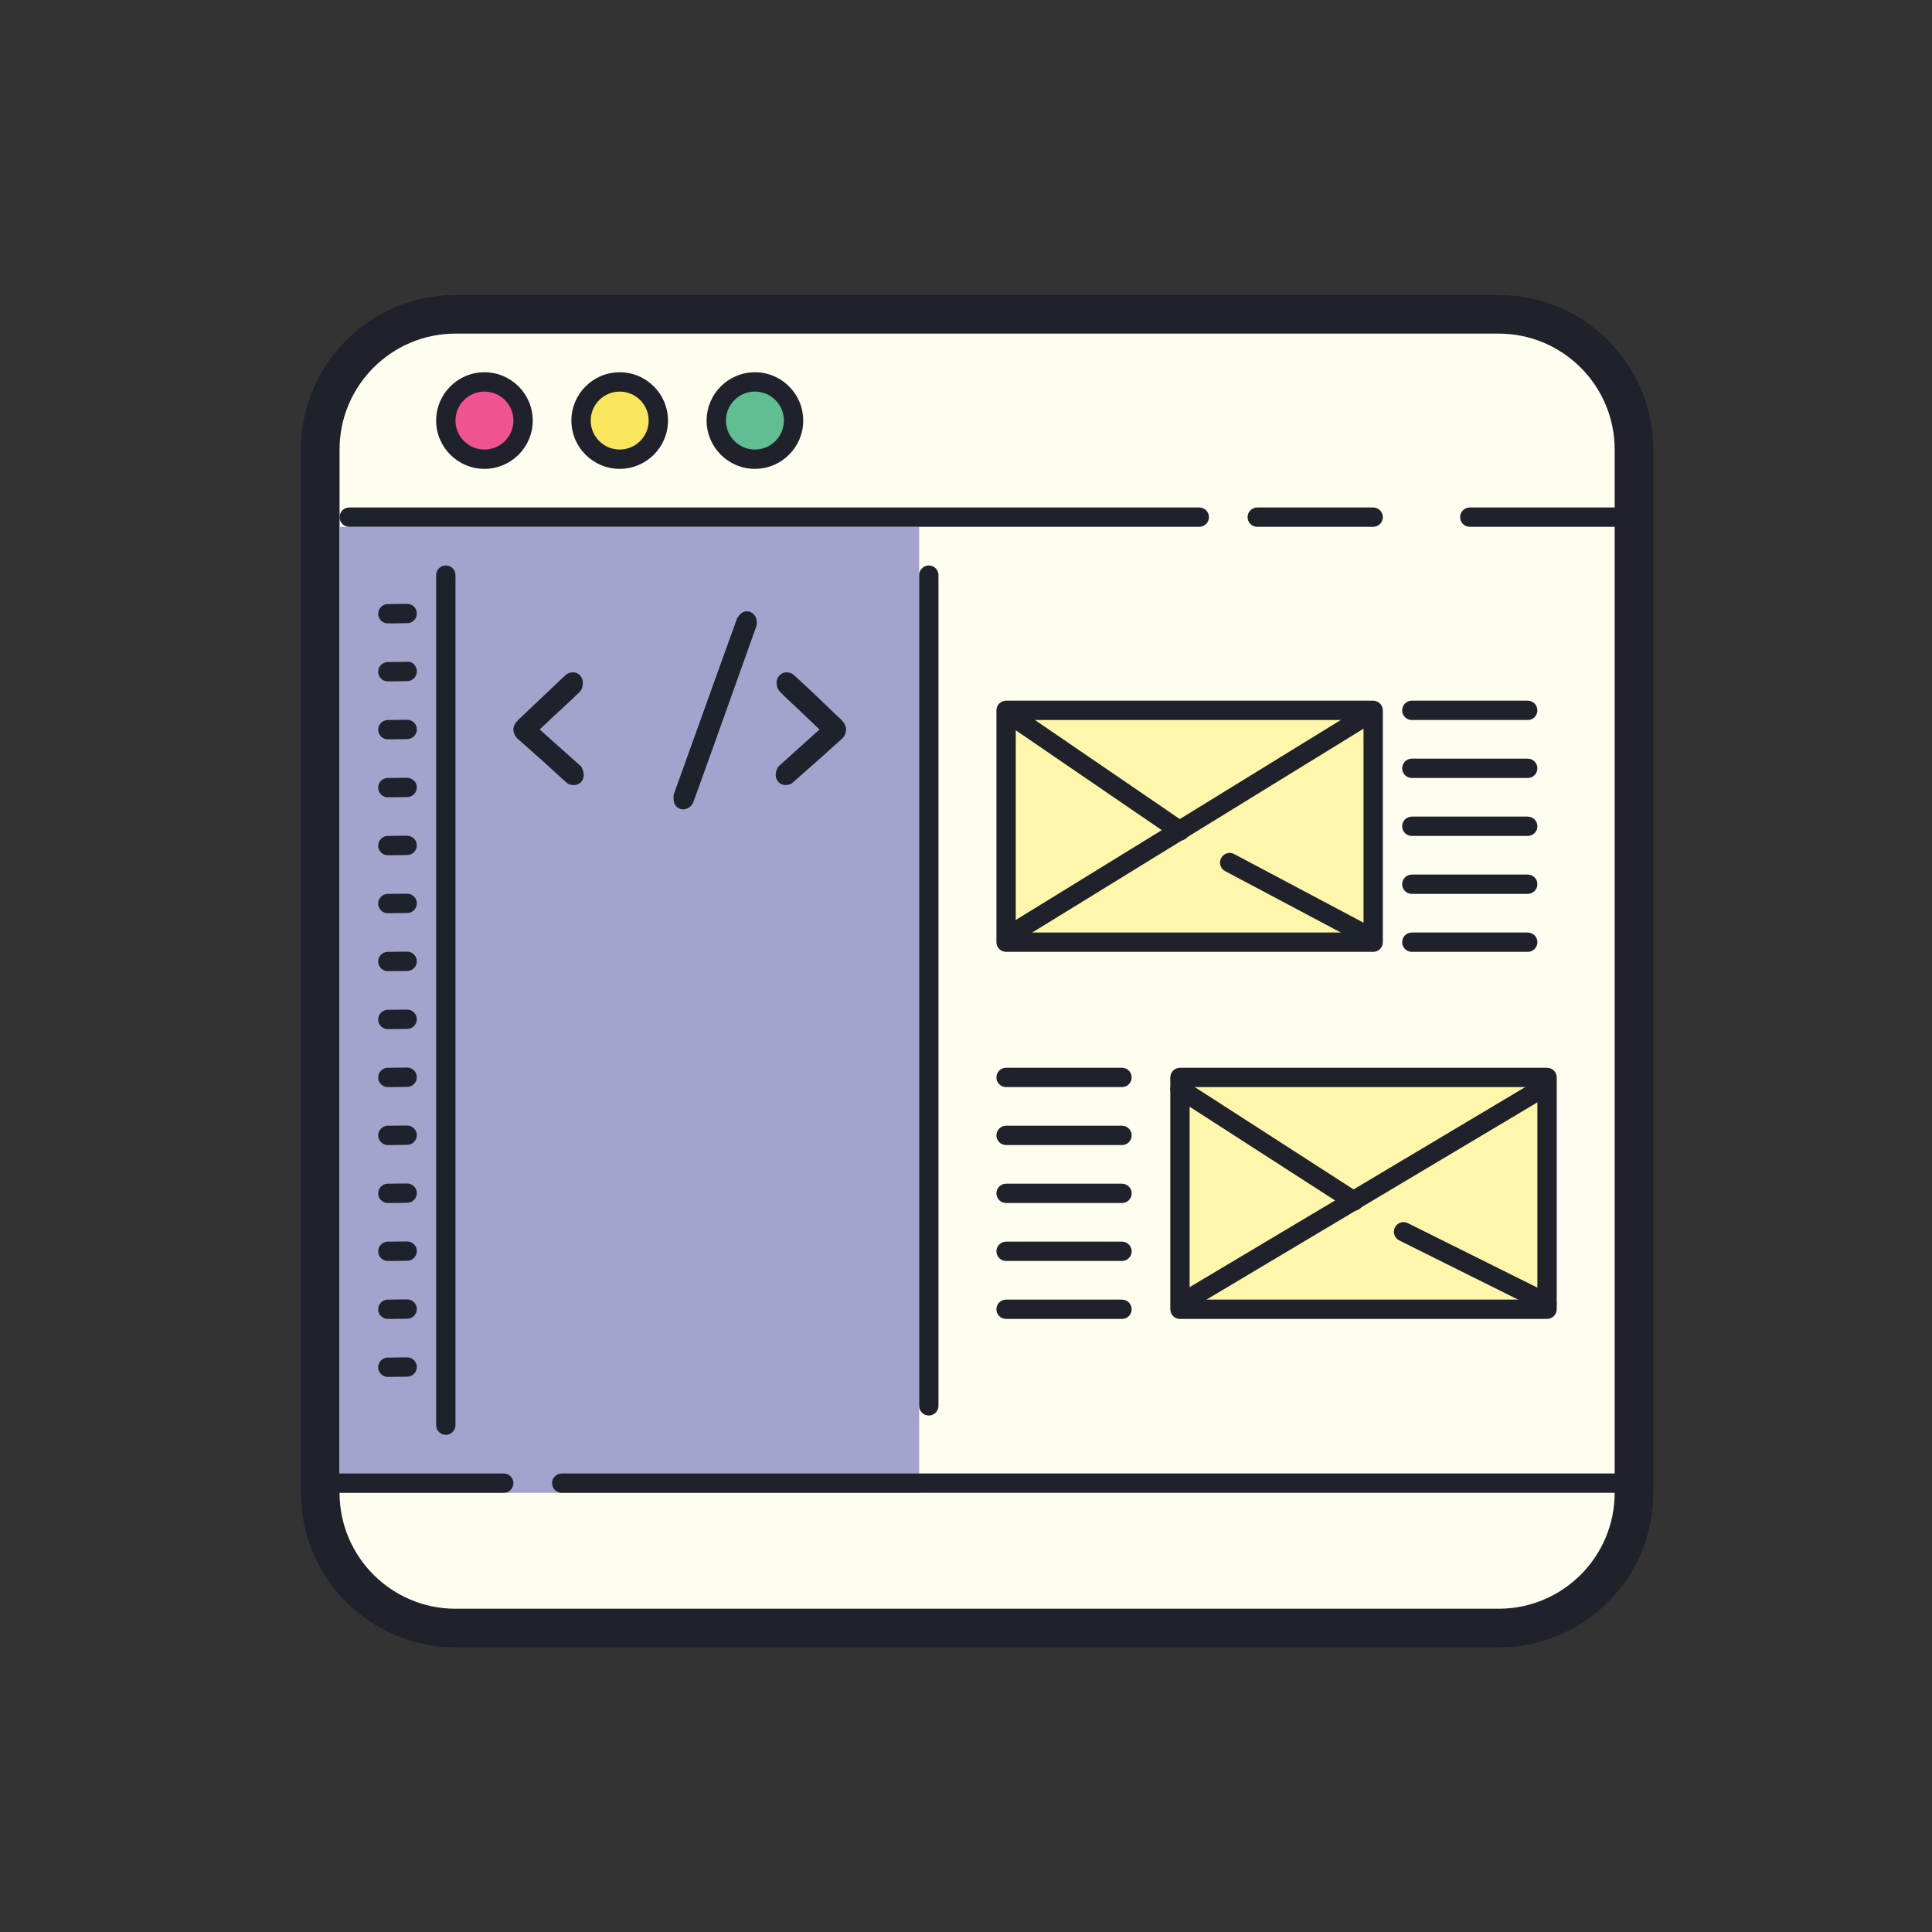 ﻿<?xml version="1.0" encoding="utf-8"?>
<svg xmlns="http://www.w3.org/2000/svg" viewBox="0 0 100 100" width="400" height="400">
  <rect x="0" y="0" width="100" height="100" fill="#333333" stroke="none"/>
  <path fill="#fefdef" d="M77.575,84.268h-54c-3.85,0-7-3.15-7-7v-54c0-3.85,3.15-7,7-7h54c3.85,0,7,3.15,7,7v54C84.575,81.118,81.425,84.268,77.575,84.268z" />
  <path fill="#1f212b" d="M77.575,85.268h-54c-4.411,0-8-3.589-8-8v-54c0-4.411,3.589-8,8-8h54c4.411,0,8,3.589,8,8v54C85.575,81.679,81.986,85.268,77.575,85.268z M23.575,17.268c-3.309,0-6,2.691-6,6v54c0,3.309,2.691,6,6,6h54c3.309,0,6-2.691,6-6v-54c0-3.309-2.691-6-6-6H23.575z" />
  <path fill="#a3a3cd" d="M17.575 27.268H47.575V77.268H17.575z" />
  <path fill="#1f212b" d="M71.075 27.268h-6c-.276 0-.5-.224-.5-.5s.224-.5.5-.5h6c.276 0 .5.224.5.5S71.351 27.268 71.075 27.268zM62.075 27.268h-44c-.276 0-.5-.224-.5-.5s.224-.5.5-.5h44c.276 0 .5.224.5.5S62.351 27.268 62.075 27.268zM85.075 27.268h-9c-.276 0-.5-.224-.5-.5s.224-.5.5-.5h9c.276 0 .5.224.5.5S85.351 27.268 85.075 27.268zM84.075 77.268h-55c-.276 0-.5-.224-.5-.5s.224-.5.5-.5h55c.276 0 .5.224.5.5S84.351 77.268 84.075 77.268zM26.075 77.268h-9c-.276 0-.5-.224-.5-.5s.224-.5.5-.5h9c.276 0 .5.224.5.5S26.351 77.268 26.075 77.268z" />
  <path fill="#ef5390" d="M25.075 19.768A2 2 0 1 0 25.075 23.768A2 2 0 1 0 25.075 19.768Z" />
  <path fill="#1f212b" d="M25.075,24.268c-1.379,0-2.5-1.121-2.5-2.5s1.121-2.5,2.5-2.5s2.5,1.121,2.5,2.5S26.454,24.268,25.075,24.268z M25.075,20.268c-0.827,0-1.5,0.673-1.5,1.5s0.673,1.5,1.5,1.5s1.5-0.673,1.5-1.5S25.902,20.268,25.075,20.268z" />
  <path fill="#f9e65c" d="M32.075 19.768A2 2 0 1 0 32.075 23.768A2 2 0 1 0 32.075 19.768Z" />
  <path fill="#1f212b" d="M32.075,24.268c-1.379,0-2.5-1.121-2.5-2.5s1.121-2.5,2.5-2.5s2.5,1.121,2.5,2.5S33.454,24.268,32.075,24.268z M32.075,20.268c-0.827,0-1.5,0.673-1.5,1.5s0.673,1.5,1.5,1.5s1.5-0.673,1.5-1.5S32.902,20.268,32.075,20.268z" />
  <path fill="#60be92" d="M39.075 19.768A2 2 0 1 0 39.075 23.768A2 2 0 1 0 39.075 19.768Z" />
  <path fill="#1f212b" d="M39.075 24.268c-1.379 0-2.5-1.121-2.5-2.5s1.121-2.5 2.5-2.5 2.5 1.121 2.5 2.5S40.454 24.268 39.075 24.268zM39.075 20.268c-.827 0-1.5.673-1.5 1.5s.673 1.5 1.5 1.5 1.5-.673 1.5-1.5S39.902 20.268 39.075 20.268zM23.075 74.268c-.276 0-.5-.224-.5-.5v-44c0-.276.224-.5.5-.5s.5.224.5.5v44C23.575 74.044 23.351 74.268 23.075 74.268zM20.075 32.268c-.273 0-.497-.22-.5-.494-.003-.276.218-.503.494-.506l1-.012c.002 0 .004 0 .006 0 .273 0 .497.22.5.494.003.276-.218.503-.494.506l-1 .012C20.079 32.268 20.077 32.268 20.075 32.268zM20.075 35.268c-.273 0-.497-.22-.5-.494-.003-.276.218-.503.494-.506l1-.012c.296-.03.502.218.506.494.003.276-.218.503-.494.506l-1 .012C20.079 35.268 20.077 35.268 20.075 35.268zM20.075 38.268c-.273 0-.497-.22-.5-.494-.003-.276.218-.503.494-.506l1-.012c.296-.001.502.217.506.494.003.276-.218.503-.494.506l-1 .012C20.079 38.268 20.077 38.268 20.075 38.268zM20.075 41.268c-.273 0-.497-.22-.5-.494-.003-.276.218-.503.494-.506l1-.012c.296.028.502.218.506.494.003.276-.218.503-.494.506l-1 .012C20.079 41.268 20.077 41.268 20.075 41.268zM20.075 44.268c-.273 0-.497-.22-.5-.494-.003-.276.218-.503.494-.506l1-.012c.002 0 .004 0 .006 0 .273 0 .497.22.5.494.003.276-.218.503-.494.506l-1 .012C20.079 44.268 20.077 44.268 20.075 44.268zM20.075 47.268c-.273 0-.497-.221-.5-.495-.003-.275.219-.502.495-.505l1-.011c.001 0 .003 0 .005 0 .273 0 .497.221.5.495.003.275-.219.502-.495.505l-1 .011C20.079 47.268 20.077 47.268 20.075 47.268zM20.075 50.268c-.273 0-.497-.221-.5-.495-.003-.275.219-.502.495-.505l1-.011c.001 0 .003 0 .005 0 .273 0 .497.221.5.495.003.275-.219.502-.495.505l-1 .011C20.079 50.268 20.077 50.268 20.075 50.268zM20.075 53.268c-.273 0-.497-.221-.5-.495-.003-.275.219-.502.495-.505l1-.011c.001 0 .003 0 .005 0 .273 0 .497.221.5.495.003.275-.219.502-.495.505l-1 .011C20.079 53.268 20.077 53.268 20.075 53.268zM20.075 56.268c-.273 0-.497-.221-.5-.495-.003-.275.219-.502.495-.505l1-.011c.001 0 .003 0 .005 0 .273 0 .497.221.5.495.003.275-.219.502-.495.505l-1 .011C20.079 56.268 20.077 56.268 20.075 56.268zM20.075 59.268c-.273 0-.497-.221-.5-.495-.003-.275.219-.502.495-.505l1-.011c.001 0 .003 0 .005 0 .273 0 .497.221.5.495.003.275-.219.502-.495.505l-1 .011C20.079 59.268 20.077 59.268 20.075 59.268zM20.075 62.268c-.273 0-.497-.221-.5-.495-.003-.275.219-.502.495-.505l1-.011c.001 0 .003 0 .005 0 .273 0 .497.221.5.495.003.275-.219.502-.495.505l-1 .011C20.079 62.268 20.077 62.268 20.075 62.268zM20.075 65.268c-.273 0-.497-.221-.5-.495-.003-.275.219-.502.495-.505l1-.011c.001 0 .003 0 .005 0 .273 0 .497.221.5.495.003.275-.219.502-.495.505l-1 .011C20.079 65.268 20.077 65.268 20.075 65.268zM20.075 68.268c-.273 0-.497-.221-.5-.495-.003-.275.219-.502.495-.505l1-.011c.001 0 .003 0 .005 0 .273 0 .497.221.5.495.003.275-.219.502-.495.505l-1 .011C20.079 68.268 20.077 68.268 20.075 68.268zM20.075 71.268c-.273 0-.497-.221-.5-.495-.003-.275.219-.502.495-.505l1-.011c.001 0 .003 0 .005 0 .273 0 .497.221.5.495.003.275-.219.502-.495.505l-1 .011C20.079 71.268 20.077 71.268 20.075 71.268zM48.075 73.268c-.276 0-.5-.224-.5-.5v-43c0-.276.224-.5.5-.5s.5.224.5.5v43C48.575 73.044 48.351 73.268 48.075 73.268z" />
  <path fill="#fef6aa" d="M52.074 36.768H71.074V48.768H52.074z" />
  <path fill="#1f212b" d="M71.075,49.268h-19c-0.276,0-0.5-0.224-0.5-0.5v-12c0-0.276,0.224-0.5,0.5-0.5h19c0.276,0,0.5,0.224,0.5,0.5v12C71.575,49.044,71.351,49.268,71.075,49.268z M52.575,48.268h18v-11h-18V48.268z" />
  <path fill="#1f212b" d="M52.63 48.672c-.167 0-.331-.085-.426-.238-.145-.235-.071-.543.164-.688l17.754-10.924c.231-.146.541-.072.688.164.145.235.071.543-.164.688L52.892 48.598C52.811 48.649 52.72 48.672 52.63 48.672zM70.626 48.851c-.079 0-.159-.019-.234-.059l-6.978-3.702c-.244-.129-.337-.432-.207-.676.13-.243.431-.338.676-.207l6.978 3.702c.244.129.337.432.207.676C70.977 48.754 70.804 48.851 70.626 48.851z" />
  <path fill="#1f212b" d="M61.077,43.508c-0.098,0-0.196-0.028-0.282-0.087l-8.752-5.986c-0.228-0.156-0.286-0.468-0.131-0.695c0.158-0.228,0.471-0.284,0.695-0.131l8.752,5.986c0.228,0.156,0.286,0.468,0.131,0.695C61.392,43.432,61.236,43.508,61.077,43.508z" />
  <path fill="#fef6aa" d="M61.074 55.768H80.074V67.768H61.074z" />
  <path fill="#1f212b" d="M80.075,68.268h-19c-0.276,0-0.5-0.224-0.5-0.5v-12c0-0.276,0.224-0.5,0.5-0.5h19c0.276,0,0.5,0.224,0.5,0.5v12C80.575,68.044,80.351,68.268,80.075,68.268z M61.575,67.268h18v-11h-18V67.268z" />
  <path fill="#fef6aa" d="M61.575 67.206L79.384 56.588" />
  <path fill="#1f212b" d="M61.575,67.705c-0.17,0-0.336-0.087-0.43-0.244c-0.142-0.237-0.063-0.544,0.174-0.686l17.81-10.617c0.234-0.141,0.543-0.065,0.686,0.174c0.142,0.237,0.063,0.544-0.174,0.686l-17.81,10.617C61.751,67.683,61.663,67.705,61.575,67.705z" />
  <path fill="#fef6aa" d="M72.648 63.758L80.074 67.455" />
  <path fill="#1f212b" d="M80.075,67.955c-0.075,0-0.151-0.017-0.223-0.053l-7.427-3.697c-0.247-0.123-0.348-0.423-0.225-0.67c0.122-0.248,0.425-0.35,0.67-0.225l7.427,3.697c0.247,0.123,0.348,0.423,0.225,0.67C80.435,67.854,80.258,67.955,80.075,67.955z" />
  <path fill="#fef6aa" d="M61.077 56.368L70.076 62.168" />
  <path fill="#1f212b" d="M70.077,62.668c-0.093,0-0.188-0.025-0.271-0.08l-9-5.8c-0.232-0.149-0.3-0.459-0.149-0.69c0.149-0.232,0.461-0.3,0.69-0.149l9,5.8c0.232,0.149,0.3,0.459,0.149,0.69C70.401,62.587,70.241,62.668,70.077,62.668z" />
  <g>
    <path fill="#1f212b" d="M58.075 56.268h-6c-.276 0-.5-.224-.5-.5s.224-.5.5-.5h6c.276 0 .5.224.5.5S58.351 56.268 58.075 56.268zM58.075 59.268h-6c-.276 0-.5-.224-.5-.5s.224-.5.5-.5h6c.276 0 .5.224.5.5S58.351 59.268 58.075 59.268zM58.075 62.268h-6c-.276 0-.5-.224-.5-.5s.224-.5.5-.5h6c.276 0 .5.224.5.5S58.351 62.268 58.075 62.268zM58.075 65.268h-6c-.276 0-.5-.224-.5-.5s.224-.5.5-.5h6c.276 0 .5.224.5.5S58.351 65.268 58.075 65.268zM58.074 68.268h-6c-.276 0-.5-.224-.5-.5s.224-.5.5-.5h6c.276 0 .5.224.5.5S58.35 68.268 58.074 68.268z" />
  </g>
  <g>
    <path fill="#1f212b" d="M79.075 37.268h-6c-.276 0-.5-.224-.5-.5s.224-.5.5-.5h6c.276 0 .5.224.5.5S79.351 37.268 79.075 37.268zM79.075 40.268h-6c-.276 0-.5-.224-.5-.5s.224-.5.5-.5h6c.276 0 .5.224.5.5S79.351 40.268 79.075 40.268zM79.075 43.268h-6c-.276 0-.5-.224-.5-.5s.224-.5.5-.5h6c.276 0 .5.224.5.5S79.351 43.268 79.075 43.268zM79.075 46.268h-6c-.276 0-.5-.224-.5-.5s.224-.5.5-.5h6c.276 0 .5.224.5.5S79.351 46.268 79.075 46.268zM79.076 49.268h-6c-.276 0-.5-.224-.5-.5s.224-.5.5-.5h6c.276 0 .5.224.5.5S79.352 49.268 79.076 49.268z" />
  </g>
  <g>
    <path fill="#1f212b" d="M30.084 39.668c.036.079.067.154.093.225.026.071.038.142.038.213 0 .15-.048.276-.143.378-.096.102-.22.152-.374.152-.103 0-.202-.022-.297-.066-.169-.142-.351-.303-.545-.484-.194-.181-.395-.364-.6-.55-.257-.23-.519-.464-.787-.703-.268-.238-.505-.446-.71-.623-.125-.15-.187-.296-.187-.438 0-.186.084-.354.253-.504h-.011c.029-.026.11-.102.242-.226s.286-.27.462-.438c.176-.168.365-.347.566-.537.202-.189.391-.369.566-.537.177-.168.328-.312.457-.431.128-.119.211-.192.247-.219.118-.053.216-.08.297-.08.154 0 .279.054.374.159.095.106.143.234.143.385 0 .177-.044.323-.132.438-.125.124-.286.278-.484.464-.199.187-.4.372-.605.558-.19.177-.378.352-.561.523-.184.173-.334.316-.451.431l2.123 1.896L30.084 39.668zM38.149 32.014c.139-.247.308-.371.506-.371.139 0 .26.053.363.159s.154.248.154.425c0 .079-.011.15-.032.212l-2.102 5.887c-.19.531-.385 1.07-.583 1.618-.199.548-.393 1.087-.583 1.617-.074.124-.156.21-.247.259-.092.049-.178.073-.259.073-.139 0-.259-.051-.357-.152-.099-.102-.148-.25-.148-.444 0-.071.003-.128.011-.173l2.091-5.82c.191-.539.389-1.09.594-1.651C37.76 33.09 37.958 32.544 38.149 32.014zM42.418 37.758l-1.002-.954c-.198-.186-.398-.374-.6-.563-.202-.19-.361-.347-.478-.471-.096-.124-.143-.266-.143-.425 0-.15.049-.278.149-.385.099-.105.221-.159.368-.159.081 0 .177.022.286.066.045.027.151.12.319.278.169.159.363.341.583.544.22.204.446.418.677.644.231.226.431.417.6.576l.385.358h-.011c.161.159.241.327.241.504 0 .142-.055.283-.165.424l-1.299 1.167-1.353 1.193c-.103.054-.205.08-.308.08-.147 0-.27-.051-.369-.152-.099-.102-.148-.228-.148-.378 0-.133.044-.274.132-.425L42.418 37.758z" />
  </g>
</svg>